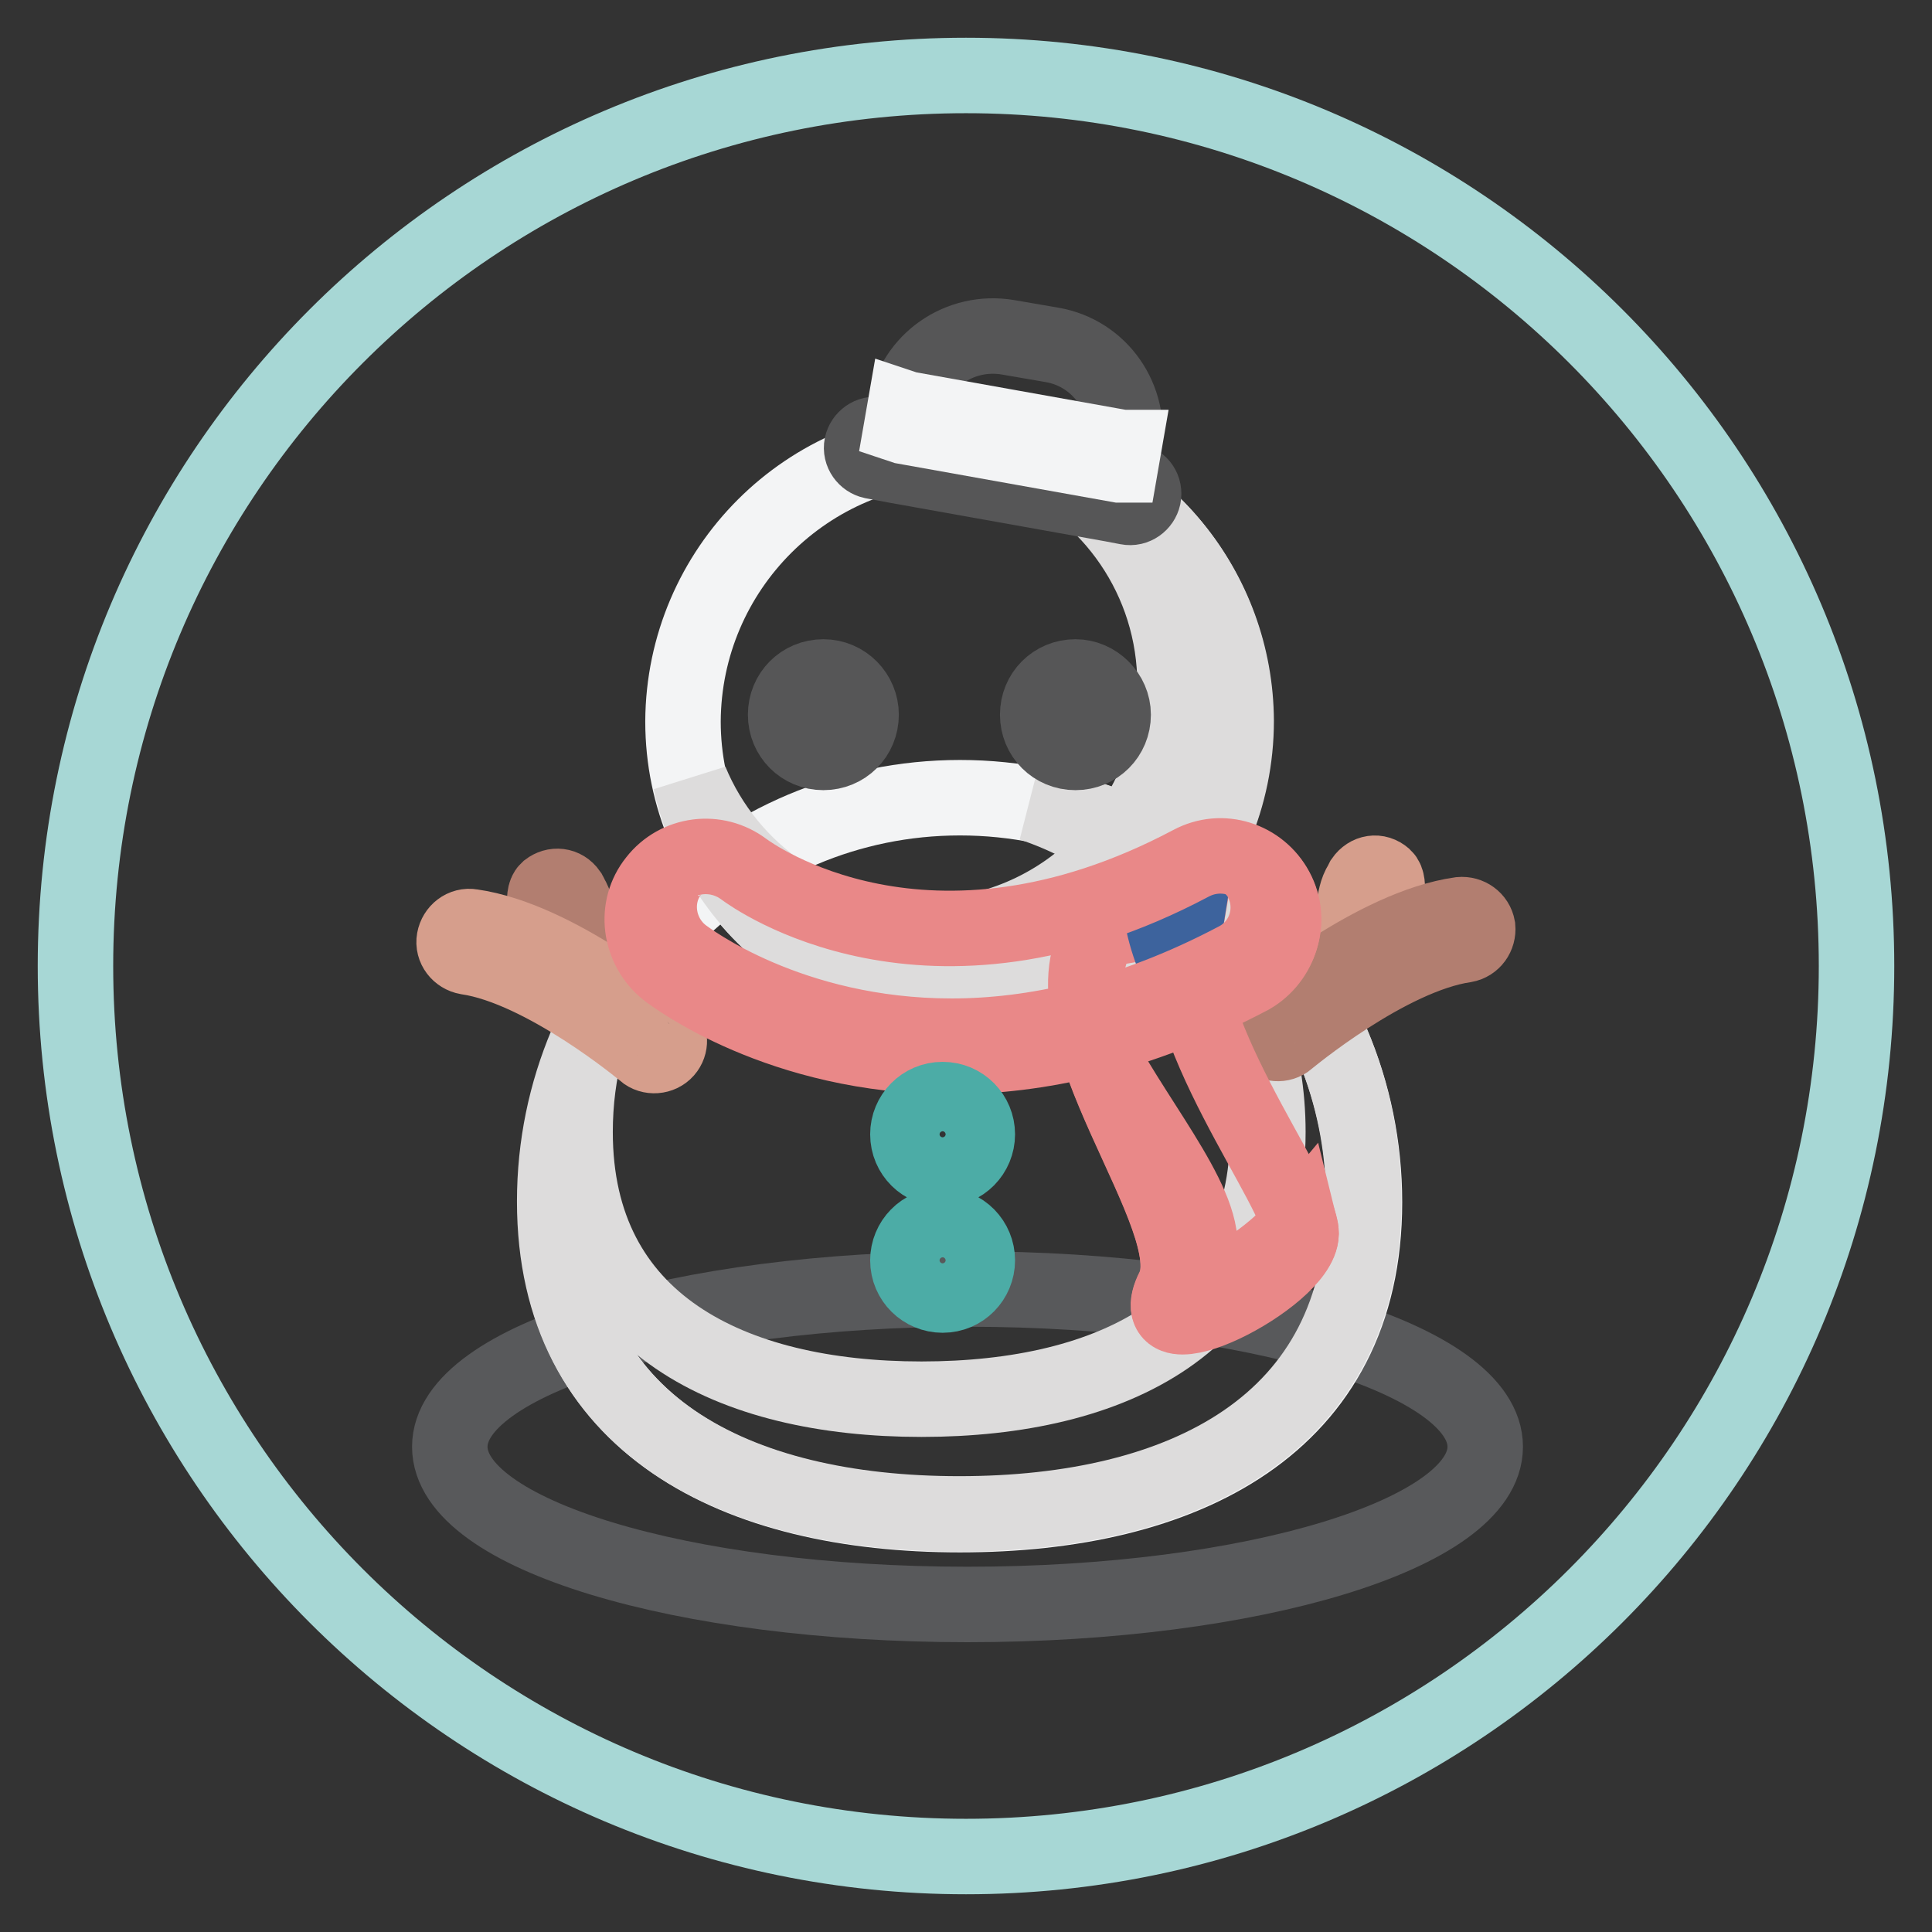 <?xml version="1.0" encoding="utf-8"?>
<!-- Svg Vector Icons : http://www.onlinewebfonts.com/icon -->
<!DOCTYPE svg PUBLIC "-//W3C//DTD SVG 1.1//EN" "http://www.w3.org/Graphics/SVG/1.1/DTD/svg11.dtd">
<svg version="1.1" xmlns="http://www.w3.org/2000/svg" xmlns:xlink="http://www.w3.org/1999/xlink" x="0px" y="0px" viewBox="0 0 256 256" enable-background="new 0 0 256 256" xml:space="preserve">
<rect x="0" y="0" width="256" height="256" fill="#333333" stroke="none"/>
<g> <path stroke-width="10" fill-opacity="0" stroke="#a7d7d5"  d="M10,128c0,65.2,52.8,118,118,118s118-52.8,118-118c0-65.2-52.8-118-118-118S10,62.8,10,128L10,128z"/> <path stroke-width="10" fill-opacity="0" stroke="#58595b"  d="M196.8,191.7c0,11.5-30.7,20.9-68.6,20.9s-68.6-9.3-68.6-20.9c0-11.5,30.7-20.9,68.6-20.9 S196.8,180.2,196.8,191.7z"/> <path stroke-width="10" fill-opacity="0" stroke="#f3f4f5"  d="M180.8,159.3c0,29.6-24,41.4-53.6,41.4c-29.6,0-53.6-11.8-53.6-41.4c0-29.6,24-53.6,53.6-53.6 C156.8,105.7,180.8,129.7,180.8,159.3z"/> <path stroke-width="10" fill-opacity="0" stroke="#dddcdc"  d="M136.7,106.5c18.2,6.1,31.3,23.3,31.3,43.5c0,25.3-20.5,35.4-45.9,35.4c-25.3,0-45.9-10.1-45.9-35.4 c0-4,0.5-7.9,1.5-11.6c-2.7,6.4-4.2,13.4-4.2,20.8c0,29.6,24,41.4,53.6,41.4c29.6,0,53.6-11.8,53.6-41.4 C180.8,132.9,161.8,111,136.7,106.5L136.7,106.5z"/> <path stroke-width="10" fill-opacity="0" stroke="#f3f4f5"  d="M163.7,95.6c0,20.2-16.4,36.5-36.6,36.5c-20.2,0-36.6-16.4-36.6-36.5C90.6,75.4,107,59,127.2,59 C147.4,59,163.7,75.4,163.7,95.6z"/> <path stroke-width="10" fill-opacity="0" stroke="#dddcdc"  d="M135.1,59.9c12.1,5,20.6,16.9,20.6,30.8c0,18.4-14.9,33.4-33.4,33.4c-13.9,0-25.8-8.5-30.8-20.6 c3.6,16.4,18.2,28.6,35.7,28.6c20.2,0,36.6-16.4,36.6-36.6C163.7,78.1,151.5,63.5,135.1,59.9z"/> <path stroke-width="10" fill-opacity="0" stroke="#b27e70"  d="M75.6,118.7c0.7,1.1,0.8,2.2,1,3.3c0.2,1.7,0.5,4,2.7,8.1c0.6,1,0.2,2.3-0.7,2.9c-0.9,0.6-2.2,0.2-2.7-0.8 c-2.6-4.8-3-7.7-3.3-9.7c-0.1-0.9-0.9-3.8,0-4.6c0.9-0.7,2.1-0.6,2.8,0.4C75.5,118.5,75.6,118.6,75.6,118.7z"/> <path stroke-width="10" fill-opacity="0" stroke="#d69e8c"  d="M88.2,136.6c0.6,0.7,0.7,1.8,0,2.6c-0.7,0.8-2,0.9-2.8,0.2c-0.1-0.1-13.3-11.1-23.5-12.6 c-1.1-0.2-1.9-1.2-1.7-2.3c0.2-1.1,1.2-1.9,2.3-1.7c11.3,1.6,24.9,13,25.5,13.5C88.1,136.5,88.2,136.6,88.2,136.6L88.2,136.6z  M180.4,117c-0.7,1.1-0.8,2.2-1,3.3c-0.2,1.7-0.5,4-2.7,8.1c-0.6,1-0.2,2.3,0.7,2.9c0.9,0.6,2.2,0.2,2.7-0.8c2.6-4.8,3-7.7,3.3-9.7 c0.1-0.9,0.9-3.8,0-4.6s-2.1-0.6-2.8,0.4L180.4,117L180.4,117z"/> <path stroke-width="10" fill-opacity="0" stroke="#b27e70"  d="M167.8,135c-0.6,0.7-0.7,1.8,0,2.6c0.7,0.8,2,0.9,2.8,0.2c0.1-0.1,13.3-11.1,23.5-12.6 c1.1-0.2,1.8-1.2,1.7-2.3c-0.2-1.1-1.2-1.8-2.3-1.7c-11.3,1.6-24.9,13-25.5,13.5C167.9,134.8,167.9,134.9,167.8,135L167.8,135z"/> <path stroke-width="10" fill-opacity="0" stroke="#e98888"  d="M157.3,121.2c-2.6,15,15.1,36.4,15.1,42.3c-0.1,5.8-21.6,16.7-16.9,7.3c4.7-9.3-18.6-35-9.5-47.6 L157.3,121.2L157.3,121.2z"/> <path stroke-width="10" fill-opacity="0" stroke="#3d639d"  d="M154,121.6c0.7,3.8,2.4,7.7,4.6,11.5c-1.3-4.2-1.9-8.4-1.3-12.1L154,121.6z"/> <path stroke-width="10" fill-opacity="0" stroke="#e98888"  d="M125.9,139.8c-22.6,0-36.7-10.7-37.6-11.4c-3.6-2.8-4.3-8.1-1.4-11.7c2.8-3.6,8-4.3,11.7-1.5 c1.1,0.8,24.3,17.7,59.2-0.8c4.1-2.2,9.1-0.6,11.3,3.5c2.2,4.1,0.6,9.1-3.5,11.3C150.6,137.2,137.2,139.8,125.9,139.8z"/> <path stroke-width="10" fill-opacity="0" stroke="#e98888"  d="M169.1,118c-0.8-1.6-2.1-2.8-3.6-3.5c0.6,0.6,1.2,1.2,1.6,2c2.1,3.9,0.6,8.7-3.3,10.7 c-14.2,7.5-27,10.1-37.7,10.1c-21.5,0-34.9-10.2-35.7-10.8c-3.4-2.7-4.1-7.7-1.4-11.1c0.2-0.3,0.5-0.6,0.8-0.8 c-1.1,0.5-2,1.3-2.8,2.3c-2.8,3.6-2.2,8.9,1.4,11.7c0.9,0.7,15,11.4,37.6,11.4c11.3,0,24.7-2.7,39.7-10.6 C169.7,127.1,171.2,122,169.1,118L169.1,118z"/> <path stroke-width="10" fill-opacity="0" stroke="#565657"  d="M114.1,94.7c0,2.8-2.2,5-5,5c-2.8,0-5-2.2-5-5s2.2-5,5-5C111.9,89.7,114.1,92,114.1,94.7z M147.5,94.7 c0,2.8-2.2,5-5,5c-2.8,0-5-2.2-5-5s2.2-5,5-5C145.2,89.7,147.5,92,147.5,94.7z"/> <path stroke-width="10" fill-opacity="0" stroke="#565657"  d="M147.9,65.1l1-5.8c1.1-6.4-3.1-12.5-9.5-13.6l-5.8-1c-6.4-1.1-12.5,3.1-13.6,9.5l-1,5.8L147.9,65.1z"/> <path stroke-width="10" fill-opacity="0" stroke="#565657"  d="M150.1,63.7l-2.1-0.4l-28.5-5.1l-3.2-0.6c-1-0.2-1.9,0.5-2.1,1.4c-0.2,1,0.5,1.9,1.4,2.1l3.2,0.6l28.5,5.1 l2.1,0.4c1,0.2,1.9-0.5,2.1-1.4C151.7,64.8,151.1,63.9,150.1,63.7L150.1,63.7z"/> <path stroke-width="10" fill-opacity="0" stroke="#f3f4f5"  d="M148.9,59.3l-0.2,0l-28.5-5.1l-0.3-0.1l-0.4,2.3l0.3,0.1l28.5,5.1l0.2,0L148.9,59.3z"/> <path stroke-width="10" fill-opacity="0" stroke="#4caca6"  d="M129.5,150.3c0,2.5-2,4.6-4.6,4.6c-2.5,0-4.6-2-4.6-4.6c0-2.5,2-4.6,4.6-4.6S129.5,147.8,129.5,150.3z  M129.5,167c0,2.5-2,4.6-4.6,4.6c-2.5,0-4.6-2-4.6-4.6c0-2.5,2-4.6,4.6-4.6S129.5,164.5,129.5,167z"/> <path stroke-width="10" fill-opacity="0" stroke="#e98888"  d="M158.7,166.9c2.1-6.2-7.5-17.1-13.2-27.8c3.9,12,13.1,25.4,10,31.6c-4.7,9.3,16.8-1.5,16.9-7.3 c0-0.3-0.1-0.8-0.2-1.2C167.3,168.1,156.1,174.5,158.7,166.9L158.7,166.9z"/></g>
</svg>